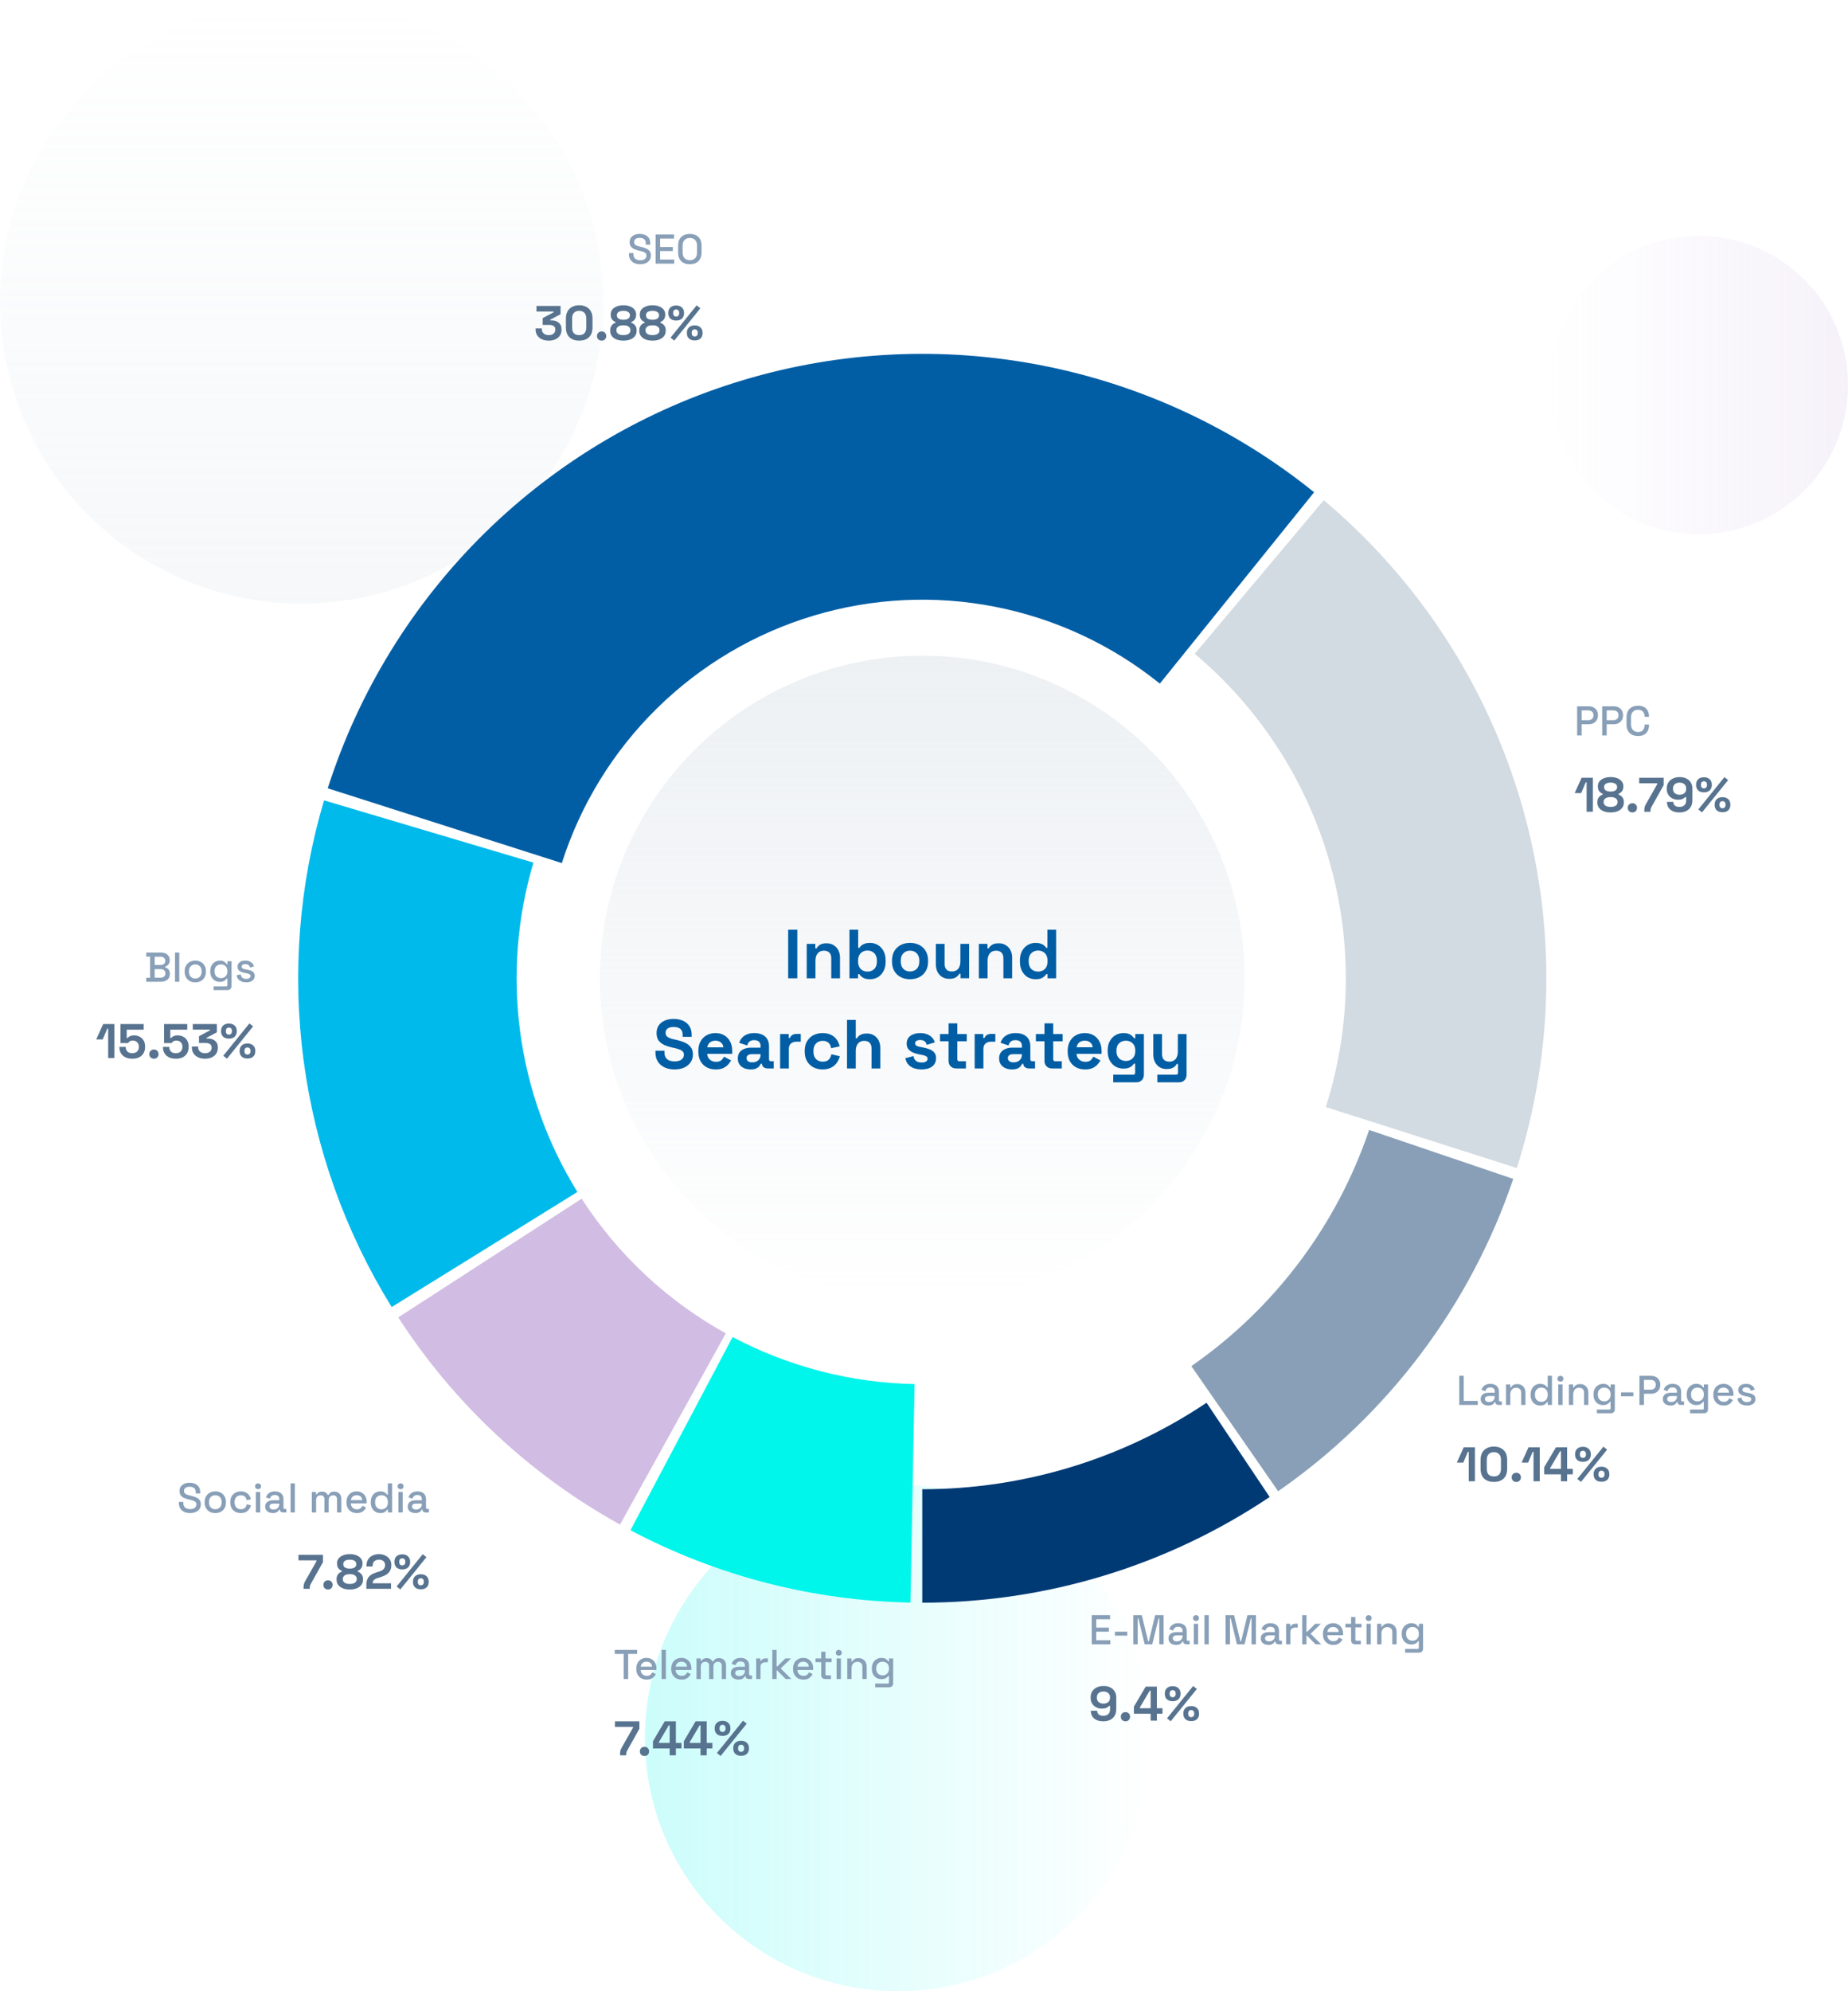<svg fill="none" height="574" viewBox="0 0 533 574" width="533" xmlns="http://www.w3.org/2000/svg" xmlns:xlink="http://www.w3.org/1999/xlink"><linearGradient id="a" gradientUnits="userSpaceOnUse" x1="146" x2="0" y1="73" y2="73"><stop offset="0" stop-color="#00f5eb"/><stop offset="1" stop-color="#00f5eb" stop-opacity="0"/></linearGradient><linearGradient id="b"><stop offset="0" stop-color="#d2dbe2"/><stop offset="1" stop-color="#d2dbe2" stop-opacity="0"/></linearGradient><linearGradient id="c" gradientUnits="userSpaceOnUse" x1="87" x2="87" xlink:href="#b" y1="-0" y2="174"/><linearGradient id="d" gradientUnits="userSpaceOnUse" x1="0" x2="86" y1="43" y2="43"><stop offset="0" stop-color="#d1bce3"/><stop offset="1" stop-color="#d1bce3" stop-opacity="0"/></linearGradient><linearGradient id="e" gradientUnits="userSpaceOnUse" x1="93" x2="93" xlink:href="#b" y1="-0" y2="186"/><circle cx="73" cy="73" fill="url(#a)" opacity=".2" r="73" transform="matrix(-1 0 0 1 332 428)"/><circle cx="87" cy="87" fill="url(#c)" opacity=".2" r="87" transform="matrix(-1 0 0 -1 174 174)"/><circle cx="43" cy="43" fill="url(#d)" opacity=".2" r="43" transform="matrix(-1 0 0 1 533 68)"/><path d="m379.014 141.901c-22.766-18.365-49.665-30.905-78.369-36.535-28.703-5.63-58.347-4.18-86.364 4.224s-53.563 23.51-74.429 44.009c-20.865 20.5-36.421 45.775-45.32 73.639l67.512 21.561c5.395-16.893 14.826-32.217 27.476-44.645s28.138-21.586 45.124-26.681c16.986-5.096 34.958-5.975 52.36-2.562 17.403 3.414 33.711 11.016 47.513 22.151z" fill="#015ea5"/><path d="m266 462c35.681 0 70.557-10.605 100.199-30.467l-18.208-27.173c-24.255 16.253-52.794 24.931-81.991 24.931z" fill="#003a75"/><path d="m368.642 429.867c31.661-21.977 55.431-53.536 67.814-90.033l-41.573-14.105c-9.363 27.595-27.336 51.457-51.275 68.074z" fill="#889fb7"/><path d="m437.486 336.703c10.845-33.995 11.34-70.446 1.424-104.723-9.916-34.278-29.796-64.835-57.115-87.79l-37.207 44.281c18.541 15.58 32.033 36.318 38.763 59.581 6.729 23.263 6.393 48.002-.967 71.074z" fill="#d2dbe2"/><path d="m93.46 230.716c-7.236 24.345-9.238 49.944-5.875 75.118 3.363 25.173 12.015 49.35 25.387 70.941l53.559-33.171c-8.691-14.035-14.315-29.75-16.501-46.112-2.186-16.363-.884-33.003 3.819-48.826z" fill="#00baeb"/><path d="m114.861 379.76c16.084 24.866 38.054 45.379 63.963 59.721l30.511-55.118c-16.84-9.323-31.121-22.656-41.575-38.819z" fill="#d1bce3"/><path d="m181.839 441.113c24.914 13.178 52.573 20.321 80.752 20.855l1.193-62.989c-18.316-.347-36.295-4.99-52.489-13.556z" fill="#00f5eb"/><path d="m54.83 436.168c-.632 0-1.192-.112-1.68-.336s-.872-.552-1.152-.984c-.272-.44-.408-.972-.408-1.596v-.3h1.284v.3c0 .592.176 1.036.528 1.332.36.296.836.444 1.428.444.6 0 1.052-.124 1.356-.372.304-.256.456-.584.456-.984 0-.264-.072-.48-.216-.648s-.348-.3-.612-.396c-.264-.104-.58-.2-.948-.288l-.444-.108c-.536-.128-1.004-.284-1.404-.468-.392-.192-.696-.444-.912-.756s-.324-.712-.324-1.2c0-.496.12-.92.36-1.272.248-.352.588-.624 1.02-.816s.94-.288 1.524-.288 1.104.1 1.56.3c.464.2.828.496 1.092.888s.396.884.396 1.476v.432h-1.284v-.432c0-.36-.076-.652-.228-.876-.144-.224-.348-.388-.612-.492s-.572-.156-.924-.156c-.512 0-.912.108-1.2.324-.28.208-.42.5-.42.876 0 .256.06.468.18.636.128.16.312.292.552.396s.54.196.9.276l.444.108c.544.12 1.024.276 1.44.468.416.184.744.436.984.756s.36.732.36 1.236-.128.944-.384 1.32c-.248.376-.604.672-1.068.888-.464.208-1.012.312-1.644.312zm7.264 0c-.592 0-1.12-.12-1.584-.36-.456-.248-.816-.6-1.08-1.056s-.396-.996-.396-1.62v-.18c0-.624.132-1.16.396-1.608.264-.456.624-.808 1.08-1.056.464-.248.992-.372 1.584-.372s1.12.124 1.584.372.828.6 1.092 1.056c.264.448.396.984.396 1.608v.18c0 .624-.132 1.164-.396 1.62s-.628.808-1.092 1.056c-.464.24-.992.36-1.584.36zm0-1.104c.544 0 .984-.172 1.32-.516.344-.352.516-.836.516-1.452v-.108c0-.616-.168-1.096-.504-1.44-.336-.352-.78-.528-1.332-.528-.536 0-.976.176-1.32.528-.336.344-.504.824-.504 1.44v.108c0 .616.168 1.1.504 1.452.344.344.784.516 1.32.516zm7.359 1.104c-.568 0-1.084-.12-1.548-.36-.456-.24-.82-.588-1.092-1.044-.264-.456-.396-1.004-.396-1.644v-.156c0-.64.132-1.184.396-1.632.272-.456.636-.804 1.092-1.044.464-.248.98-.372 1.548-.372s1.052.104 1.452.312.72.484.96.828c.248.344.408.724.48 1.14l-1.2.252c-.04-.264-.124-.504-.252-.72s-.308-.388-.54-.516-.524-.192-.876-.192c-.344 0-.656.08-.936.24-.272.152-.488.376-.648.672-.16.288-.24.64-.24 1.056v.108c0 .416.08.772.24 1.068s.376.52.648.672c.28.152.592.228.936.228.52 0 .916-.132 1.188-.396.272-.272.444-.616.516-1.032l1.2.276c-.096.408-.268.784-.516 1.128-.24.344-.56.62-.96.828-.4.2-.884.3-1.452.3zm4.354-.168v-5.916h1.236v5.916zm.624-6.72c-.24 0-.444-.076-.612-.228-.16-.16-.24-.364-.24-.612s.08-.448.24-.6c.168-.16.372-.24.612-.24.248 0 .452.08.612.24.16.152.24.352.24.6s-.08.452-.24.612c-.16.152-.364.228-.612.228zm4.282 6.888c-.424 0-.804-.072-1.14-.216-.328-.144-.592-.356-.792-.636-.192-.28-.288-.62-.288-1.02 0-.408.096-.744.288-1.008.2-.272.468-.476.804-.612.344-.136.732-.204 1.164-.204h1.8v-.384c0-.344-.104-.62-.312-.828s-.528-.312-.96-.312c-.424 0-.748.1-.972.3s-.372.46-.444.78l-1.152-.372c.096-.32.248-.608.456-.864.216-.264.5-.476.852-.636s.776-.24 1.272-.24c.768 0 1.372.196 1.812.588s.66.948.66 1.668v2.436c0 .24.112.36.336.36h.504v1.032h-.924c-.28 0-.508-.072-.684-.216s-.264-.34-.264-.588v-.036h-.18c-.064.12-.16.26-.288.42s-.316.3-.564.42c-.248.112-.576.168-.984.168zm.18-1.02c.496 0 .896-.14 1.2-.42.304-.288.456-.68.456-1.176v-.12h-1.728c-.328 0-.592.072-.792.216-.2.136-.3.34-.3.612s.104.488.312.648.492.24.852.24zm4.91.852v-8.4h1.236v8.4zm6.129 0v-5.916h1.212v.696h.192c.112-.208.292-.392.54-.552s.584-.24 1.008-.24c.44 0 .792.092 1.056.276.272.176.476.404.612.684h.192c.136-.272.332-.5.588-.684.264-.184.636-.276 1.116-.276.384 0 .724.08 1.02.24.296.152.532.384.708.696.176.304.264.684.264 1.14v3.936h-1.236v-3.84c0-.36-.1-.636-.3-.828-.192-.2-.468-.3-.828-.3-.384 0-.692.124-.924.372s-.348.604-.348 1.068v3.528h-1.236v-3.84c0-.36-.1-.636-.3-.828-.192-.2-.468-.3-.828-.3-.384 0-.692.124-.924.372s-.348.604-.348 1.068v3.528zm13.002.168c-.6 0-1.124-.124-1.572-.372-.448-.256-.8-.612-1.056-1.068-.248-.464-.372-1-.372-1.608v-.144c0-.616.124-1.152.372-1.608.248-.464.592-.82 1.032-1.068.448-.256.964-.384 1.548-.384.568 0 1.064.128 1.488.384.432.248.768.596 1.008 1.044s.36.972.36 1.572v.468h-4.548c.016.52.188.936.516 1.248.336.304.752.456 1.248.456.464 0 .812-.104 1.044-.312.24-.208.424-.448.552-.72l1.02.528c-.112.224-.276.46-.492.708-.208.248-.484.456-.828.624s-.784.252-1.32.252zm-1.728-3.732h3.276c-.032-.448-.192-.796-.48-1.044-.288-.256-.664-.384-1.128-.384s-.844.128-1.14.384c-.288.248-.464.596-.528 1.044zm8.471 3.732c-.488 0-.94-.12-1.356-.36s-.752-.584-1.008-1.032c-.248-.456-.372-1.004-.372-1.644v-.18c0-.632.124-1.176.372-1.632s.58-.804.996-1.044.872-.36 1.368-.36c.384 0 .704.048.96.144.264.096.48.22.648.372.168.144.296.296.384.456h.192v-3.288h1.236v8.4h-1.212v-.84h-.192c-.152.256-.384.488-.696.696-.304.208-.744.312-1.32.312zm.348-1.08c.536 0 .976-.172 1.32-.516.352-.344.528-.836.528-1.476v-.108c0-.632-.172-1.12-.516-1.464s-.788-.516-1.332-.516c-.528 0-.968.172-1.32.516-.344.344-.516.832-.516 1.464v.108c0 .64.172 1.132.516 1.476.352.344.792.516 1.32.516zm4.892.912v-5.916h1.236v5.916zm.624-6.72c-.24 0-.444-.076-.612-.228-.16-.16-.24-.364-.24-.612s.08-.448.24-.6c.168-.16.372-.24.612-.24.248 0 .452.08.612.24.16.152.24.352.24.6s-.08.452-.24.612c-.16.152-.364.228-.612.228zm4.282 6.888c-.424 0-.804-.072-1.14-.216-.328-.144-.592-.356-.792-.636-.192-.28-.288-.62-.288-1.02 0-.408.096-.744.288-1.008.2-.272.468-.476.804-.612.344-.136.732-.204 1.164-.204h1.8v-.384c0-.344-.104-.62-.312-.828s-.528-.312-.96-.312c-.424 0-.748.1-.972.3s-.372.46-.444.78l-1.152-.372c.096-.32.248-.608.456-.864.216-.264.5-.476.852-.636s.776-.24 1.272-.24c.768 0 1.372.196 1.812.588s.66.948.66 1.668v2.436c0 .24.112.36.336.36h.504v1.032h-.924c-.28 0-.508-.072-.684-.216s-.264-.34-.264-.588v-.036h-.18c-.064.12-.16.26-.288.42s-.316.3-.564.42c-.248.112-.576.168-.984.168zm.18-1.02c.496 0 .896-.14 1.2-.42.304-.288.456-.68.456-1.176v-.12h-1.728c-.328 0-.592.072-.792.216-.2.136-.3.34-.3.612s.104.488.312.648.492.24.852.24z" fill="#889fb7"/><path d="m87.553 458v-.364c0-.364.028-.672.084-.924.056-.261.177-.555.364-.882l3.29-5.81v-.224h-5.208v-1.596h7.056v2.128l-3.472 6.202c-.121.215-.205.406-.252.574-.047.168-.07.373-.07.616v.28zm7.061.196c-.383 0-.705-.121-.966-.364-.252-.252-.378-.574-.378-.966s.126-.709.378-.952c.261-.252.583-.378.966-.378.373 0 .686.126.938.378.252.243.378.56.378.952s-.126.714-.378.966c-.252.243-.565.364-.938.364zm6.27 0c-.747 0-1.41-.112-1.988-.336-.569-.224-1.017-.546-1.344-.966-.317-.429-.476-.933-.476-1.512v-.168c0-.448.079-.817.238-1.106.159-.299.355-.532.588-.7.243-.168.471-.285.686-.35v-.252c-.215-.075-.429-.196-.644-.364s-.392-.392-.532-.672c-.131-.28-.196-.616-.196-1.008v-.168c0-.513.149-.961.448-1.344.308-.392.737-.695 1.288-.91.551-.224 1.194-.336 1.932-.336.737 0 1.381.112 1.932.336.55.215.975.518 1.274.91.308.383.462.831.462 1.344v.168c0 .392-.07.728-.21 1.008-.131.28-.304.504-.518.672-.206.168-.42.289-.644.364v.252c.224.065.452.182.686.35.233.168.429.401.588.7.158.289.238.658.238 1.106v.168c0 .579-.164 1.083-.49 1.512-.318.42-.766.742-1.344.966-.57.224-1.228.336-1.974.336zm0-1.596c.644 0 1.138-.121 1.484-.364.354-.252.532-.583.532-.994v-.112c0-.411-.173-.737-.518-.98-.336-.252-.836-.378-1.498-.378-.654 0-1.153.126-1.498.378-.345.243-.518.569-.518.98v.112c0 .411.173.742.518.994.355.243.854.364 1.498.364zm0-4.424c.597 0 1.059-.107 1.386-.322.326-.215.49-.518.49-.91v-.112c0-.392-.168-.695-.504-.91s-.794-.322-1.372-.322c-.579 0-1.036.107-1.372.322s-.504.518-.504.91v.112c0 .392.163.695.49.91s.788.322 1.386.322zm4.782 5.824v-1.176c0-.681.112-1.246.336-1.694.224-.457.546-.831.966-1.12.429-.299.952-.541 1.568-.728l.938-.294c.345-.112.635-.247.868-.406.233-.168.411-.369.532-.602.131-.233.196-.499.196-.798v-.056c0-.467-.159-.835-.476-1.106-.317-.28-.751-.42-1.302-.42-.541 0-.98.149-1.316.448-.327.289-.49.709-.49 1.26v.252h-1.792v-.224c0-.709.159-1.311.476-1.806s.747-.873 1.288-1.134c.551-.261 1.162-.392 1.834-.392s1.279.131 1.82.392c.541.252.966.611 1.274 1.078.317.457.476.999.476 1.624v.14c0 .625-.131 1.157-.392 1.596-.252.429-.597.784-1.036 1.064-.439.271-.938.495-1.498.672l-.896.28c-.401.121-.714.257-.938.406-.224.14-.383.299-.476.476-.084.168-.126.373-.126.616v.056h5.278v1.596zm9.797.182-1.064-.854 7.532-9.31 1.064.854zm5.908-.042c-.71 0-1.265-.187-1.666-.56-.402-.383-.602-.901-.602-1.554v-.098c0-.663.2-1.181.602-1.554.401-.383.956-.574 1.666-.574.69 0 1.241.191 1.652.574.41.373.616.891.616 1.554v.098c0 .653-.201 1.171-.602 1.554-.402.373-.957.56-1.666.56zm0-1.148c.27 0 .48-.084.63-.252.158-.168.238-.387.238-.658v-.224c0-.271-.08-.49-.238-.658-.15-.168-.36-.252-.63-.252-.271 0-.486.084-.644.252-.15.168-.224.387-.224.658v.224c0 .271.074.49.224.658.158.168.373.252.644.252zm-5.348-4.592c-.71 0-1.265-.187-1.666-.56-.402-.383-.602-.901-.602-1.554v-.098c0-.663.2-1.181.602-1.554.401-.383.956-.574 1.666-.574.69 0 1.241.191 1.652.574.41.373.616.891.616 1.554v.098c0 .653-.201 1.171-.602 1.554-.402.373-.957.56-1.666.56zm0-1.148c.27 0 .48-.084.63-.252.158-.168.238-.387.238-.658v-.224c0-.271-.08-.49-.238-.658-.15-.168-.36-.252-.63-.252-.271 0-.486.084-.644.252-.15.168-.224.387-.224.658v.224c0 .271.074.49.224.658.158.168.373.252.644.252z" fill="#57738f"/><path d="m184.642 76.168c-.632 0-1.192-.112-1.68-.336s-.872-.552-1.152-.984c-.272-.44-.408-.972-.408-1.596v-.3h1.284v.3c0 .592.176 1.036.528 1.332.36.296.836.444 1.428.444.6 0 1.052-.124 1.356-.372.304-.256.456-.584.456-.984 0-.264-.072-.48-.216-.648s-.348-.3-.612-.396c-.264-.104-.58-.2-.948-.288l-.444-.108c-.536-.128-1.004-.284-1.404-.468-.392-.192-.696-.444-.912-.756s-.324-.712-.324-1.2c0-.496.12-.92.36-1.272.248-.352.588-.624 1.02-.816s.94-.288 1.524-.288 1.104.1 1.56.3c.464.2.828.496 1.092.888s.396.884.396 1.476v.432h-1.284v-.432c0-.36-.076-.652-.228-.876-.144-.224-.348-.388-.612-.492s-.572-.156-.924-.156c-.512 0-.912.108-1.2.324-.28.208-.42.5-.42.876 0 .256.06.468.18.636.128.16.312.292.552.396s.54.196.9.276l.444.108c.544.12 1.024.276 1.44.468.416.184.744.436.984.756s.36.732.36 1.236-.128.944-.384 1.32c-.248.376-.604.672-1.068.888-.464.208-1.012.312-1.644.312zm4.457-.168v-8.4h5.292v1.176h-3.996v2.412h3.66v1.176h-3.66v2.46h4.056v1.176zm9.859.168c-1.032 0-1.852-.288-2.46-.864-.608-.584-.912-1.424-.912-2.52v-1.968c0-1.096.304-1.932.912-2.508.608-.584 1.428-.876 2.46-.876s1.852.292 2.46.876c.616.576.924 1.412.924 2.508v1.968c0 1.096-.308 1.936-.924 2.52-.608.576-1.428.864-2.46.864zm0-1.164c.664 0 1.176-.192 1.536-.576.36-.392.54-.924.54-1.596v-2.064c0-.672-.18-1.2-.54-1.584-.36-.392-.872-.588-1.536-.588-.648 0-1.156.196-1.524.588-.368.384-.552.912-.552 1.584v2.064c0 .672.184 1.204.552 1.596.368.384.876.576 1.524.576z" fill="#889fb7"/><path d="m158.256 98.196c-.737 0-1.391-.131-1.96-.392s-1.017-.635-1.344-1.12c-.317-.495-.476-1.078-.476-1.75v-.252h1.792v.196c0 .523.182.943.546 1.26.364.308.845.462 1.442.462.607 0 1.073-.145 1.4-.434.336-.289.504-.653.504-1.092v-.14c0-.299-.075-.541-.224-.728s-.35-.322-.602-.406c-.252-.093-.537-.14-.854-.14h-1.96v-1.96l3.164-1.68v-.224h-4.956v-1.596h6.944v2.38l-2.954 1.568v.224h.518c.439 0 .863.089 1.274.266.42.177.765.453 1.036.826.271.364.406.84.406 1.428v.168c0 .635-.154 1.19-.462 1.666-.308.467-.742.831-1.302 1.092-.551.252-1.195.378-1.932.378zm8.798 0c-1.158 0-2.086-.317-2.786-.952-.7-.644-1.05-1.615-1.05-2.912v-2.464c0-1.26.35-2.217 1.05-2.87.7-.663 1.628-.994 2.786-.994 1.166 0 2.095.331 2.786.994.7.653 1.05 1.61 1.05 2.87v2.464c0 1.297-.35 2.268-1.05 2.912-.691.635-1.62.952-2.786.952zm0-1.596c.7 0 1.213-.191 1.54-.574.336-.383.504-.929.504-1.638v-2.604c0-.719-.187-1.26-.56-1.624-.364-.373-.859-.56-1.484-.56-.644 0-1.148.191-1.512.574-.355.383-.532.919-.532 1.61v2.604c0 .737.168 1.293.504 1.666.345.364.858.546 1.54.546zm6.478 1.596c-.383 0-.705-.121-.966-.364-.252-.252-.378-.574-.378-.966s.126-.709.378-.952c.261-.252.583-.378.966-.378.373 0 .686.126.938.378.252.243.378.56.378.952s-.126.714-.378.966c-.252.243-.565.364-.938.364zm6.27 0c-.747 0-1.41-.112-1.988-.336-.57-.224-1.018-.546-1.344-.966-.318-.429-.476-.933-.476-1.512v-.168c0-.448.079-.817.238-1.106.158-.299.354-.532.588-.7.242-.168.471-.285.686-.35v-.252c-.215-.075-.43-.196-.644-.364-.215-.168-.392-.392-.532-.672-.131-.28-.196-.616-.196-1.008v-.168c0-.513.149-.961.448-1.344.308-.392.737-.695 1.288-.91.55-.224 1.194-.336 1.932-.336.737 0 1.381.112 1.932.336.55.215.975.518 1.274.91.308.383.462.831.462 1.344v.168c0 .392-.07.728-.21 1.008-.131.28-.304.504-.518.672-.206.168-.42.289-.644.364v.252c.224.065.452.182.686.35.233.168.429.401.588.7.158.289.238.658.238 1.106v.168c0 .579-.164 1.083-.49 1.512-.318.42-.766.742-1.344.966-.57.224-1.228.336-1.974.336zm0-1.596c.644 0 1.138-.121 1.484-.364.354-.252.532-.583.532-.994v-.112c0-.411-.173-.737-.518-.98-.336-.252-.836-.378-1.498-.378-.654 0-1.153.126-1.498.378-.346.243-.518.569-.518.98v.112c0 .411.172.742.518.994.354.243.854.364 1.498.364zm0-4.424c.597 0 1.059-.107 1.386-.322.326-.215.49-.518.49-.91v-.112c0-.392-.168-.695-.504-.91s-.794-.322-1.372-.322c-.579 0-1.036.107-1.372.322s-.504.518-.504.91v.112c0 .392.163.695.49.91.326.215.788.322 1.386.322zm8.394 6.02c-.747 0-1.409-.112-1.988-.336-.569-.224-1.017-.546-1.344-.966-.317-.429-.476-.933-.476-1.512v-.168c0-.448.079-.817.238-1.106.159-.299.355-.532.588-.7.243-.168.471-.285.686-.35v-.252c-.215-.075-.429-.196-.644-.364s-.392-.392-.532-.672c-.131-.28-.196-.616-.196-1.008v-.168c0-.513.149-.961.448-1.344.308-.392.737-.695 1.288-.91.551-.224 1.195-.336 1.932-.336s1.381.112 1.932.336c.551.215.975.518 1.274.91.308.383.462.831.462 1.344v.168c0 .392-.07.728-.21 1.008-.131.28-.303.504-.518.672-.205.168-.42.289-.644.364v.252c.224.065.453.182.686.35s.429.401.588.7c.159.289.238.658.238 1.106v.168c0 .579-.163 1.083-.49 1.512-.317.42-.765.742-1.344.966-.569.224-1.227.336-1.974.336zm0-1.596c.644 0 1.139-.121 1.484-.364.355-.252.532-.583.532-.994v-.112c0-.411-.173-.737-.518-.98-.336-.252-.835-.378-1.498-.378-.653 0-1.153.126-1.498.378-.345.243-.518.569-.518.98v.112c0 .411.173.742.518.994.355.243.854.364 1.498.364zm0-4.424c.597 0 1.059-.107 1.386-.322s.49-.518.49-.91v-.112c0-.392-.168-.695-.504-.91s-.793-.322-1.372-.322-1.036.107-1.372.322-.504.518-.504.91v.112c0 .392.163.695.49.91s.789.322 1.386.322zm6.267 6.006-1.064-.854 7.532-9.31 1.064.854zm5.908-.042c-.71 0-1.265-.187-1.666-.56-.402-.383-.602-.901-.602-1.554v-.098c0-.663.2-1.181.602-1.554.401-.383.956-.574 1.666-.574.69 0 1.241.191 1.652.574.41.373.616.891.616 1.554v.098c0 .653-.201 1.171-.602 1.554-.402.373-.957.56-1.666.56zm0-1.148c.27 0 .48-.084.63-.252.158-.168.238-.387.238-.658v-.224c0-.271-.08-.49-.238-.658-.15-.168-.36-.252-.63-.252-.271 0-.486.084-.644.252-.15.168-.224.387-.224.658v.224c0 .271.074.49.224.658.158.168.373.252.644.252zm-5.348-4.592c-.71 0-1.265-.187-1.666-.56-.402-.383-.602-.901-.602-1.554v-.098c0-.663.2-1.181.602-1.554.401-.383.956-.574 1.666-.574.69 0 1.241.191 1.652.574.41.373.616.891.616 1.554v.098c0 .653-.201 1.171-.602 1.554-.402.373-.957.56-1.666.56zm0-1.148c.27 0 .48-.084.63-.252.158-.168.238-.387.238-.658v-.224c0-.271-.08-.49-.238-.658-.15-.168-.36-.252-.63-.252-.271 0-.486.084-.644.252-.15.168-.224.387-.224.658v.224c0 .271.074.49.224.658.158.168.373.252.644.252z" fill="#57738f"/><path d="m42.173 283v-1.152h1.128v-6.096h-1.128v-1.152h4.26c.504 0 .944.088 1.32.264.376.168.668.412.876.732.216.312.324.684.324 1.116v.12c0 .384-.072.7-.216.948s-.32.44-.528.576c-.2.136-.392.232-.576.288v.192c.184.048.38.144.588.288.216.136.396.328.54.576.152.248.228.572.228.972v.12c0 .464-.108.86-.324 1.188s-.516.58-.9.756c-.376.176-.812.264-1.308.264zm2.436-1.176h1.692c.432 0 .772-.104 1.02-.312s.372-.496.372-.864v-.108c0-.368-.124-.656-.372-.864-.24-.208-.58-.312-1.02-.312h-1.692zm0-3.648h1.692c.408 0 .736-.1.984-.3.248-.208.372-.488.372-.84v-.12c0-.352-.124-.628-.372-.828-.24-.208-.568-.312-.984-.312h-1.692zm5.869 4.824v-8.4h1.236v8.4zm5.842.168c-.592 0-1.12-.12-1.584-.36-.456-.248-.816-.6-1.08-1.056s-.396-.996-.396-1.62v-.18c0-.624.132-1.16.396-1.608.264-.456.624-.808 1.08-1.056.464-.248.992-.372 1.584-.372s1.12.124 1.584.372.828.6 1.092 1.056c.264.448.396.984.396 1.608v.18c0 .624-.132 1.164-.396 1.62s-.628.808-1.092 1.056c-.464.24-.992.36-1.584.36zm0-1.104c.544 0 .984-.172 1.32-.516.344-.352.516-.836.516-1.452v-.108c0-.616-.168-1.096-.504-1.44-.336-.352-.78-.528-1.332-.528-.536 0-.976.176-1.32.528-.336.344-.504.824-.504 1.44v.108c0 .616.168 1.1.504 1.452.344.344.784.516 1.32.516zm4.323-1.992v-.18c0-.624.124-1.156.372-1.596.256-.44.592-.78 1.008-1.02s.872-.36 1.368-.36c.576 0 1.016.108 1.32.324.312.216.54.448.684.696h.192v-.852h1.2v7.128c0 .36-.108.648-.324.864-.208.216-.496.324-.864.324h-3.984v-1.08h3.6c.232 0 .348-.12.348-.36v-1.884h-.192c-.088.144-.212.292-.372.444s-.372.276-.636.372c-.256.096-.58.144-.972.144-.496 0-.956-.116-1.38-.348-.416-.24-.748-.58-.996-1.02-.248-.448-.372-.98-.372-1.596zm3.084 1.884c.536 0 .976-.168 1.32-.504.352-.344.528-.816.528-1.416v-.108c0-.616-.172-1.088-.516-1.416-.344-.336-.788-.504-1.332-.504-.528 0-.968.168-1.32.504-.344.328-.516.8-.516 1.416v.108c0 .6.172 1.072.516 1.416.352.336.792.504 1.32.504zm7.304 1.212c-.752 0-1.376-.168-1.872-.504s-.8-.844-.912-1.524l1.152-.276c.064.328.172.588.324.78s.34.328.564.408c.232.08.48.12.744.12.392 0 .692-.076.9-.228.216-.152.324-.348.324-.588s-.1-.416-.3-.528-.496-.204-.888-.276l-.408-.072c-.4-.072-.764-.176-1.092-.312s-.588-.324-.78-.564-.288-.548-.288-.924c0-.56.208-.992.624-1.296.416-.312.968-.468 1.656-.468.664 0 1.208.152 1.632.456.432.296.712.7.84 1.212l-1.152.324c-.072-.36-.224-.612-.456-.756-.232-.152-.52-.228-.864-.228-.336 0-.6.064-.792.192-.192.12-.288.292-.288.516 0 .24.092.416.276.528.192.112.448.196.768.252l.42.072c.424.072.812.172 1.164.3s.628.312.828.552c.208.24.312.56.312.96 0 .592-.22 1.052-.66 1.38s-1.032.492-1.776.492z" fill="#889fb7"/><path d="m31.196 305v-8.484h-.252l-1.316 3.108h-1.876l2.002-4.424h3.234v9.8zm6.96.196c-.765 0-1.428-.135-1.988-.406-.551-.271-.975-.653-1.274-1.148-.299-.495-.448-1.069-.448-1.722v-.14h1.82v.126c0 .467.154.868.462 1.204.317.327.784.49 1.4.49s1.087-.163 1.414-.49c.336-.336.504-.77.504-1.302v-.14c0-.523-.168-.938-.504-1.246-.327-.308-.737-.462-1.232-.462-.271 0-.495.037-.672.112-.177.075-.322.168-.434.28s-.205.224-.28.336h-2.17v-5.488h6.692v1.624h-4.9v2.394h.252c.093-.121.219-.238.378-.35.159-.112.364-.205.616-.28s.551-.112.896-.112c.579 0 1.106.121 1.582.364s.854.602 1.134 1.078c.289.467.434 1.045.434 1.736v.168c0 .691-.149 1.288-.448 1.792-.289.504-.709.896-1.26 1.176-.551.271-1.209.406-1.974.406zm6.253 0c-.383 0-.705-.121-.966-.364-.252-.252-.378-.574-.378-.966s.126-.709.378-.952c.261-.252.583-.378.966-.378.373 0 .686.126.938.378.252.243.378.56.378.952s-.126.714-.378.966c-.252.243-.565.364-.938.364zm6.312 0c-.765 0-1.428-.135-1.988-.406-.551-.271-.975-.653-1.274-1.148s-.448-1.069-.448-1.722v-.14h1.82v.126c0 .467.154.868.462 1.204.317.327.784.49 1.4.49s1.087-.163 1.414-.49c.336-.336.504-.77.504-1.302v-.14c0-.523-.168-.938-.504-1.246-.327-.308-.737-.462-1.232-.462-.271 0-.495.037-.672.112s-.322.168-.434.28-.205.224-.28.336h-2.17v-5.488h6.692v1.624h-4.9v2.394h.252c.093-.121.219-.238.378-.35s.364-.205.616-.28.551-.112.896-.112c.579 0 1.106.121 1.582.364s.854.602 1.134 1.078c.289.467.434 1.045.434 1.736v.168c0 .691-.149 1.288-.448 1.792-.289.504-.709.896-1.26 1.176-.551.271-1.209.406-1.974.406zm8.409 0c-.737 0-1.391-.131-1.96-.392-.569-.261-1.017-.635-1.344-1.12-.317-.495-.476-1.078-.476-1.75v-.252h1.792v.196c0 .523.182.943.546 1.26.364.308.845.462 1.442.462.607 0 1.073-.145 1.4-.434.336-.289.504-.653.504-1.092v-.14c0-.299-.075-.541-.224-.728-.149-.187-.35-.322-.602-.406-.252-.093-.537-.14-.854-.14h-1.96v-1.96l3.164-1.68v-.224h-4.956v-1.596h6.944v2.38l-2.954 1.568v.224h.518c.439 0 .863.089 1.274.266.42.177.765.453 1.036.826.271.364.406.84.406 1.428v.168c0 .635-.154 1.19-.462 1.666-.308.467-.742.831-1.302 1.092-.551.252-1.195.378-1.932.378zm6.334-.014-1.064-.854 7.532-9.31 1.064.854zm5.908-.042c-.709 0-1.265-.187-1.666-.56-.401-.383-.602-.901-.602-1.554v-.098c0-.663.201-1.181.602-1.554.401-.383.957-.574 1.666-.574.691 0 1.241.191 1.652.574.411.373.616.891.616 1.554v.098c0 .653-.201 1.171-.602 1.554-.401.373-.957.56-1.666.56zm0-1.148c.271 0 .481-.084.63-.252.159-.168.238-.387.238-.658v-.224c0-.271-.079-.49-.238-.658-.149-.168-.359-.252-.63-.252-.271 0-.485.084-.644.252-.149.168-.224.387-.224.658v.224c0 .271.075.49.224.658.159.168.373.252.644.252zm-5.348-4.592c-.709 0-1.265-.187-1.666-.56-.401-.383-.602-.901-.602-1.554v-.098c0-.663.201-1.181.602-1.554.401-.383.957-.574 1.666-.574.691 0 1.241.191 1.652.574.411.373.616.891.616 1.554v.098c0 .653-.201 1.171-.602 1.554-.401.373-.957.56-1.666.56zm0-1.148c.271 0 .481-.084.63-.252.159-.168.238-.387.238-.658v-.224c0-.271-.079-.49-.238-.658-.149-.168-.359-.252-.63-.252-.271 0-.485.084-.644.252-.149.168-.224.387-.224.658v.224c0 .271.075.49.224.658.159.168.373.252.644.252z" fill="#57738f"/><path d="m454.876 212v-8.4h3.336c.512 0 .968.104 1.368.312.408.2.724.488.948.864.232.368.348.812.348 1.332v.156c0 .52-.12.968-.36 1.344-.232.376-.548.664-.948.864s-.852.3-1.356.3h-2.04v3.228zm1.296-4.404h1.908c.456 0 .82-.12 1.092-.36s.408-.568.408-.984v-.12c0-.424-.136-.756-.408-.996s-.636-.36-1.092-.36h-1.908zm5.934 4.404v-8.4h3.336c.512 0 .968.104 1.368.312.408.2.724.488.948.864.232.368.348.812.348 1.332v.156c0 .52-.12.968-.36 1.344-.232.376-.548.664-.948.864s-.852.3-1.356.3h-2.04v3.228zm1.296-4.404h1.908c.456 0 .82-.12 1.092-.36s.408-.568.408-.984v-.12c0-.424-.136-.756-.408-.996s-.636-.36-1.092-.36h-1.908zm9.055 4.572c-1.024 0-1.836-.288-2.436-.864-.6-.584-.9-1.424-.9-2.52v-1.968c0-1.096.3-1.932.9-2.508.6-.584 1.412-.876 2.436-.876 1.008 0 1.784.28 2.328.84.552.56.828 1.324.828 2.292v.072h-1.284v-.108c0-.568-.156-1.032-.468-1.392-.304-.36-.772-.54-1.404-.54-.64 0-1.14.196-1.5.588-.36.384-.54.92-.54 1.608v2.016c0 .68.18 1.216.54 1.608s.86.588 1.5.588c.632 0 1.1-.18 1.404-.54.312-.368.468-.832.468-1.392v-.204h1.284v.168c0 .968-.276 1.732-.828 2.292-.544.56-1.32.84-2.328.84z" fill="#889fb7"/><path d="m457.612 234v-8.484h-.252l-1.316 3.108h-1.876l2.002-4.424h3.234v9.8zm6.918.196c-.747 0-1.409-.112-1.988-.336-.569-.224-1.017-.546-1.344-.966-.317-.429-.476-.933-.476-1.512v-.168c0-.448.079-.817.238-1.106.159-.299.355-.532.588-.7.243-.168.471-.285.686-.35v-.252c-.215-.075-.429-.196-.644-.364s-.392-.392-.532-.672c-.131-.28-.196-.616-.196-1.008v-.168c0-.513.149-.961.448-1.344.308-.392.737-.695 1.288-.91.551-.224 1.195-.336 1.932-.336s1.381.112 1.932.336c.551.215.975.518 1.274.91.308.383.462.831.462 1.344v.168c0 .392-.07.728-.21 1.008-.131.28-.303.504-.518.672-.205.168-.42.289-.644.364v.252c.224.065.453.182.686.35s.429.401.588.7c.159.289.238.658.238 1.106v.168c0 .579-.163 1.083-.49 1.512-.317.42-.765.742-1.344.966-.569.224-1.227.336-1.974.336zm0-1.596c.644 0 1.139-.121 1.484-.364.355-.252.532-.583.532-.994v-.112c0-.411-.173-.737-.518-.98-.336-.252-.835-.378-1.498-.378-.653 0-1.153.126-1.498.378-.345.243-.518.569-.518.98v.112c0 .411.173.742.518.994.355.243.854.364 1.498.364zm0-4.424c.597 0 1.059-.107 1.386-.322s.49-.518.49-.91v-.112c0-.392-.168-.695-.504-.91s-.793-.322-1.372-.322-1.036.107-1.372.322-.504.518-.504.91v.112c0 .392.163.695.49.91s.789.322 1.386.322zm6.295 6.02c-.383 0-.705-.121-.966-.364-.252-.252-.378-.574-.378-.966s.126-.709.378-.952c.261-.252.583-.378.966-.378.373 0 .686.126.938.378.252.243.378.56.378.952s-.126.714-.378.966c-.252.243-.565.364-.938.364zm3.425-.196v-.364c0-.364.028-.672.084-.924.056-.261.177-.555.364-.882l3.29-5.81v-.224h-5.208v-1.596h7.056v2.128l-3.472 6.202c-.121.215-.205.406-.252.574s-.07.373-.07.616v.28zm10.118.196c-.728 0-1.363-.121-1.904-.364-.532-.243-.947-.593-1.246-1.05-.289-.457-.434-1.003-.434-1.638h1.82c0 .392.135.733.406 1.022.28.289.733.434 1.358.434.635 0 1.12-.163 1.456-.49.336-.336.504-.789.504-1.358v-1.008h-.252c-.159.187-.401.364-.728.532-.317.168-.793.252-1.428.252-.56 0-1.083-.121-1.568-.364s-.877-.593-1.176-1.05c-.299-.467-.448-1.027-.448-1.68v-.168c0-.653.154-1.223.462-1.708s.742-.863 1.302-1.134c.56-.28 1.213-.42 1.96-.42s1.395.14 1.946.42.975.667 1.274 1.162.448 1.064.448 1.708v3.346c0 .793-.163 1.456-.49 1.988-.317.523-.761.915-1.33 1.176-.56.261-1.204.392-1.932.392zm.056-5.096c.392 0 .728-.07 1.008-.21.289-.14.509-.336.658-.588.159-.252.238-.551.238-.896v-.112c0-.523-.173-.933-.518-1.232-.336-.308-.798-.462-1.386-.462s-1.055.154-1.4.462c-.336.299-.504.709-.504 1.232v.112c0 .345.075.644.224.896.159.252.383.448.672.588s.625.21 1.008.21zm6.47 5.082-1.064-.854 7.532-9.31 1.064.854zm5.908-.042c-.709 0-1.264-.187-1.666-.56-.401-.383-.602-.901-.602-1.554v-.098c0-.663.201-1.181.602-1.554.402-.383.957-.574 1.666-.574.691 0 1.242.191 1.652.574.411.373.616.891.616 1.554v.098c0 .653-.2 1.171-.602 1.554-.401.373-.956.56-1.666.56zm0-1.148c.271 0 .481-.084.63-.252.159-.168.238-.387.238-.658v-.224c0-.271-.079-.49-.238-.658-.149-.168-.359-.252-.63-.252-.27 0-.485.084-.644.252-.149.168-.224.387-.224.658v.224c0 .271.075.49.224.658.159.168.374.252.644.252zm-5.348-4.592c-.709 0-1.264-.187-1.666-.56-.401-.383-.602-.901-.602-1.554v-.098c0-.663.201-1.181.602-1.554.402-.383.957-.574 1.666-.574.691 0 1.242.191 1.652.574.411.373.616.891.616 1.554v.098c0 .653-.2 1.171-.602 1.554-.401.373-.956.56-1.666.56zm0-1.148c.271 0 .481-.084.63-.252.159-.168.238-.387.238-.658v-.224c0-.271-.079-.49-.238-.658-.149-.168-.359-.252-.63-.252-.27 0-.485.084-.644.252-.149.168-.224.387-.224.658v.224c0 .271.075.49.224.658.159.168.374.252.644.252z" fill="#57738f"/><path d="m420.876 405v-8.4h1.296v7.224h4.044v1.176zm8.399.168c-.424 0-.804-.072-1.14-.216-.328-.144-.592-.356-.792-.636-.192-.28-.288-.62-.288-1.02 0-.408.096-.744.288-1.008.2-.272.468-.476.804-.612.344-.136.732-.204 1.164-.204h1.8v-.384c0-.344-.104-.62-.312-.828s-.528-.312-.96-.312c-.424 0-.748.1-.972.3s-.372.46-.444.78l-1.152-.372c.096-.32.248-.608.456-.864.216-.264.5-.476.852-.636s.776-.24 1.272-.24c.768 0 1.372.196 1.812.588s.66.948.66 1.668v2.436c0 .24.112.36.336.36h.504v1.032h-.924c-.28 0-.508-.072-.684-.216s-.264-.34-.264-.588v-.036h-.18c-.064.12-.16.26-.288.42s-.316.3-.564.42c-.248.112-.576.168-.984.168zm.18-1.02c.496 0 .896-.14 1.2-.42.304-.288.456-.68.456-1.176v-.12h-1.728c-.328 0-.592.072-.792.216-.2.136-.3.34-.3.612s.104.488.312.648.492.24.852.24zm4.91.852v-5.916h1.212v.888h.192c.112-.24.312-.464.6-.672s.716-.312 1.284-.312c.448 0 .844.1 1.188.3.352.2.628.484.828.852.2.36.3.796.3 1.308v3.552h-1.236v-3.456c0-.512-.128-.888-.384-1.128-.256-.248-.608-.372-1.056-.372-.512 0-.924.168-1.236.504-.304.336-.456.824-.456 1.464v2.988zm9.831.168c-.488 0-.94-.12-1.356-.36s-.752-.584-1.008-1.032c-.248-.456-.372-1.004-.372-1.644v-.18c0-.632.124-1.176.372-1.632s.58-.804.996-1.044.872-.36 1.368-.36c.384 0 .704.048.96.144.264.096.48.22.648.372.168.144.296.296.384.456h.192v-3.288h1.236v8.4h-1.212v-.84h-.192c-.152.256-.384.488-.696.696-.304.208-.744.312-1.32.312zm.348-1.08c.536 0 .976-.172 1.32-.516.352-.344.528-.836.528-1.476v-.108c0-.632-.172-1.12-.516-1.464s-.788-.516-1.332-.516c-.528 0-.968.172-1.32.516-.344.344-.516.832-.516 1.464v.108c0 .64.172 1.132.516 1.476.352.344.792.516 1.32.516zm4.891.912v-5.916h1.236v5.916zm.624-6.72c-.24 0-.444-.076-.612-.228-.16-.16-.24-.364-.24-.612s.08-.448.24-.6c.168-.16.372-.24.612-.24.248 0 .452.08.612.24.16.152.24.352.24.6s-.08.452-.24.612c-.16.152-.364.228-.612.228zm2.447 6.72v-5.916h1.212v.888h.192c.112-.24.312-.464.6-.672s.716-.312 1.284-.312c.448 0 .844.1 1.188.3.352.2.628.484.828.852.2.36.3.796.3 1.308v3.552h-1.236v-3.456c0-.512-.128-.888-.384-1.128-.256-.248-.608-.372-1.056-.372-.512 0-.924.168-1.236.504-.304.336-.456.824-.456 1.464v2.988zm7.095-2.928v-.18c0-.624.124-1.156.372-1.596.256-.44.592-.78 1.008-1.02s.872-.36 1.368-.36c.576 0 1.016.108 1.32.324.312.216.54.448.684.696h.192v-.852h1.2v7.128c0 .36-.108.648-.324.864-.208.216-.496.324-.864.324h-3.984v-1.08h3.6c.232 0 .348-.12.348-.36v-1.884h-.192c-.088.144-.212.292-.372.444s-.372.276-.636.372c-.256.096-.58.144-.972.144-.496 0-.956-.116-1.38-.348-.416-.24-.748-.58-.996-1.02-.248-.448-.372-.98-.372-1.596zm3.084 1.884c.536 0 .976-.168 1.32-.504.352-.344.528-.816.528-1.416v-.108c0-.616-.172-1.088-.516-1.416-.344-.336-.788-.504-1.332-.504-.528 0-.968.168-1.32.504-.344.328-.516.8-.516 1.416v.108c0 .6.172 1.072.516 1.416.352.336.792.504 1.32.504zm4.855-1.464v-1.128h3.552v1.128zm5.309 2.508v-8.4h3.336c.512 0 .968.104 1.368.312.408.2.724.488.948.864.232.368.348.812.348 1.332v.156c0 .52-.12.968-.36 1.344-.232.376-.548.664-.948.864s-.852.3-1.356.3h-2.04v3.228zm1.296-4.404h1.908c.456 0 .82-.12 1.092-.36s.408-.568.408-.984v-.12c0-.424-.136-.756-.408-.996s-.636-.36-1.092-.36h-1.908zm7.677 4.572c-.424 0-.804-.072-1.14-.216-.328-.144-.592-.356-.792-.636-.192-.28-.288-.62-.288-1.02 0-.408.096-.744.288-1.008.2-.272.468-.476.804-.612.344-.136.732-.204 1.164-.204h1.8v-.384c0-.344-.104-.62-.312-.828s-.528-.312-.96-.312c-.424 0-.748.1-.972.3s-.372.46-.444.78l-1.152-.372c.096-.32.248-.608.456-.864.216-.264.5-.476.852-.636s.776-.24 1.272-.24c.768 0 1.372.196 1.812.588s.66.948.66 1.668v2.436c0 .24.112.36.336.36h.504v1.032h-.924c-.28 0-.508-.072-.684-.216s-.264-.34-.264-.588v-.036h-.18c-.064.12-.16.26-.288.42s-.316.3-.564.42c-.248.112-.576.168-.984.168zm.18-1.02c.496 0 .896-.14 1.2-.42.304-.288.456-.68.456-1.176v-.12h-1.728c-.328 0-.592.072-.792.216-.2.136-.3.34-.3.612s.104.488.312.648.492.24.852.24zm4.481-2.076v-.18c0-.624.124-1.156.372-1.596.256-.44.592-.78 1.008-1.02s.872-.36 1.368-.36c.576 0 1.016.108 1.32.324.312.216.54.448.684.696h.192v-.852h1.2v7.128c0 .36-.108.648-.324.864-.208.216-.496.324-.864.324h-3.984v-1.08h3.6c.232 0 .348-.12.348-.36v-1.884h-.192c-.088.144-.212.292-.372.444s-.372.276-.636.372c-.256.096-.58.144-.972.144-.496 0-.956-.116-1.38-.348-.416-.24-.748-.58-.996-1.02-.248-.448-.372-.98-.372-1.596zm3.084 1.884c.536 0 .976-.168 1.32-.504.352-.344.528-.816.528-1.416v-.108c0-.616-.172-1.088-.516-1.416-.344-.336-.788-.504-1.332-.504-.528 0-.968.168-1.32.504-.344.328-.516.8-.516 1.416v.108c0 .6.172 1.072.516 1.416.352.336.792.504 1.32.504zm7.592 1.212c-.6 0-1.124-.124-1.572-.372-.448-.256-.8-.612-1.056-1.068-.248-.464-.372-1-.372-1.608v-.144c0-.616.124-1.152.372-1.608.248-.464.592-.82 1.032-1.068.448-.256.964-.384 1.548-.384.568 0 1.064.128 1.488.384.432.248.768.596 1.008 1.044s.36.972.36 1.572v.468h-4.548c.016.52.188.936.516 1.248.336.304.752.456 1.248.456.464 0 .812-.104 1.044-.312.24-.208.424-.448.552-.72l1.02.528c-.112.224-.276.46-.492.708-.208.248-.484.456-.828.624s-.784.252-1.32.252zm-1.728-3.732h3.276c-.032-.448-.192-.796-.48-1.044-.288-.256-.664-.384-1.128-.384s-.844.128-1.14.384c-.288.248-.464.596-.528 1.044zm8.448 3.732c-.752 0-1.376-.168-1.872-.504s-.8-.844-.912-1.524l1.152-.276c.064.328.172.588.324.78s.34.328.564.408c.232.08.48.12.744.12.392 0 .692-.076.9-.228.216-.152.324-.348.324-.588s-.1-.416-.3-.528-.496-.204-.888-.276l-.408-.072c-.4-.072-.764-.176-1.092-.312s-.588-.324-.78-.564-.288-.548-.288-.924c0-.56.208-.992.624-1.296.416-.312.968-.468 1.656-.468.664 0 1.208.152 1.632.456.432.296.712.7.84 1.212l-1.152.324c-.072-.36-.224-.612-.456-.756-.232-.152-.52-.228-.864-.228-.336 0-.6.064-.792.192-.192.12-.288.292-.288.516 0 .24.092.416.276.528.192.112.448.196.768.252l.42.072c.424.072.812.172 1.164.3s.628.312.828.552c.208.24.312.56.312.96 0 .592-.22 1.052-.66 1.38s-1.032.492-1.776.492z" fill="#889fb7"/><path d="m423.612 427v-8.484h-.252l-1.316 3.108h-1.876l2.002-4.424h3.234v9.8zm7.254.196c-1.157 0-2.086-.317-2.786-.952-.7-.644-1.05-1.615-1.05-2.912v-2.464c0-1.26.35-2.217 1.05-2.87.7-.663 1.629-.994 2.786-.994 1.167 0 2.095.331 2.786.994.7.653 1.05 1.61 1.05 2.87v2.464c0 1.297-.35 2.268-1.05 2.912-.691.635-1.619.952-2.786.952zm0-1.596c.7 0 1.213-.191 1.54-.574.336-.383.504-.929.504-1.638v-2.604c0-.719-.187-1.26-.56-1.624-.364-.373-.859-.56-1.484-.56-.644 0-1.148.191-1.512.574-.355.383-.532.919-.532 1.61v2.604c0 .737.168 1.293.504 1.666.345.364.859.546 1.54.546zm6.478 1.596c-.383 0-.705-.121-.966-.364-.252-.252-.378-.574-.378-.966s.126-.709.378-.952c.261-.252.583-.378.966-.378.373 0 .686.126.938.378.252.243.378.56.378.952s-.126.714-.378.966c-.252.243-.565.364-.938.364zm4.957-.196v-8.484h-.252l-1.316 3.108h-1.876l2.002-4.424h3.234v9.8zm7.899 0v-1.988h-4.816v-2.072l3.388-5.74h3.22v6.216h1.624v1.596h-1.624v1.988zm-3.108-3.584h3.108v-5.068h-.252l-2.856 4.844zm8.9 3.766-1.064-.854 7.532-9.31 1.064.854zm5.908-.042c-.709 0-1.265-.187-1.666-.56-.401-.383-.602-.901-.602-1.554v-.098c0-.663.201-1.181.602-1.554.401-.383.957-.574 1.666-.574.691 0 1.241.191 1.652.574.411.373.616.891.616 1.554v.098c0 .653-.201 1.171-.602 1.554-.401.373-.957.56-1.666.56zm0-1.148c.271 0 .481-.084.63-.252.159-.168.238-.387.238-.658v-.224c0-.271-.079-.49-.238-.658-.149-.168-.359-.252-.63-.252s-.485.084-.644.252c-.149.168-.224.387-.224.658v.224c0 .271.075.49.224.658.159.168.373.252.644.252zm-5.348-4.592c-.709 0-1.265-.187-1.666-.56-.401-.383-.602-.901-.602-1.554v-.098c0-.663.201-1.181.602-1.554.401-.383.957-.574 1.666-.574.691 0 1.241.191 1.652.574.411.373.616.891.616 1.554v.098c0 .653-.201 1.171-.602 1.554-.401.373-.957.56-1.666.56zm0-1.148c.271 0 .481-.084.63-.252.159-.168.238-.387.238-.658v-.224c0-.271-.079-.49-.238-.658-.149-.168-.359-.252-.63-.252s-.485.084-.644.252c-.149.168-.224.387-.224.658v.224c0 .271.075.49.224.658.159.168.373.252.644.252z" fill="#57738f"/><path d="m314.876 474v-8.4h5.292v1.176h-3.996v2.412h3.66v1.176h-3.66v2.46h4.056v1.176zm6.692-2.508v-1.128h3.552v1.128zm5.308 2.508v-8.4h2.436l1.836 7.536h.192l1.836-7.536h2.436v8.4h-1.26v-7.488h-.192l-1.824 7.488h-2.184l-1.824-7.488h-.192v7.488zm12.36.168c-.424 0-.804-.072-1.14-.216-.328-.144-.592-.356-.792-.636-.192-.28-.288-.62-.288-1.02 0-.408.096-.744.288-1.008.2-.272.468-.476.804-.612.344-.136.732-.204 1.164-.204h1.8v-.384c0-.344-.104-.62-.312-.828s-.528-.312-.96-.312c-.424 0-.748.1-.972.3s-.372.46-.444.78l-1.152-.372c.096-.32.248-.608.456-.864.216-.264.5-.476.852-.636s.776-.24 1.272-.24c.768 0 1.372.196 1.812.588s.66.948.66 1.668v2.436c0 .24.112.36.336.36h.504v1.032h-.924c-.28 0-.508-.072-.684-.216s-.264-.34-.264-.588v-.036h-.18c-.064.12-.16.26-.288.42s-.316.3-.564.42c-.248.112-.576.168-.984.168zm.18-1.02c.496 0 .896-.14 1.2-.42.304-.288.456-.68.456-1.176v-.12h-1.728c-.328 0-.592.072-.792.216-.2.136-.3.34-.3.612s.104.488.312.648.492.24.852.24zm4.91.852v-5.916h1.236v5.916zm.624-6.72c-.24 0-.444-.076-.612-.228-.16-.16-.24-.364-.24-.612s.08-.448.24-.6c.168-.16.372-.24.612-.24.248 0 .452.08.612.24.16.152.24.352.24.6s-.08.452-.24.612c-.16.152-.364.228-.612.228zm2.446 6.72v-8.4h1.236v8.4zm6.093 0v-8.4h2.436l1.836 7.536h.192l1.836-7.536h2.436v8.4h-1.26v-7.488h-.192l-1.824 7.488h-2.184l-1.824-7.488h-.192v7.488zm12.361.168c-.424 0-.804-.072-1.14-.216-.328-.144-.592-.356-.792-.636-.192-.28-.288-.62-.288-1.02 0-.408.096-.744.288-1.008.2-.272.468-.476.804-.612.344-.136.732-.204 1.164-.204h1.8v-.384c0-.344-.104-.62-.312-.828s-.528-.312-.96-.312c-.424 0-.748.1-.972.3s-.372.46-.444.78l-1.152-.372c.096-.32.248-.608.456-.864.216-.264.5-.476.852-.636s.776-.24 1.272-.24c.768 0 1.372.196 1.812.588s.66.948.66 1.668v2.436c0 .24.112.36.336.36h.504v1.032h-.924c-.28 0-.508-.072-.684-.216s-.264-.34-.264-.588v-.036h-.18c-.064.12-.16.26-.288.42s-.316.3-.564.42c-.248.112-.576.168-.984.168zm.18-1.02c.496 0 .896-.14 1.2-.42.304-.288.456-.68.456-1.176v-.12h-1.728c-.328 0-.592.072-.792.216-.2.136-.3.34-.3.612s.104.488.312.648.492.24.852.24zm4.909.852v-5.916h1.212v.696h.192c.096-.248.248-.428.456-.54.216-.12.48-.18.792-.18h.708v1.116h-.756c-.4 0-.728.112-.984.336-.256.216-.384.552-.384 1.008v3.48zm4.641 0v-8.4h1.236v4.788h.192l2.328-2.304h1.644l-2.988 2.868 3.084 3.048h-1.632l-2.436-2.46h-.192v2.46zm8.982.168c-.6 0-1.124-.124-1.572-.372-.448-.256-.8-.612-1.056-1.068-.248-.464-.372-1-.372-1.608v-.144c0-.616.124-1.152.372-1.608.248-.464.592-.82 1.032-1.068.448-.256.964-.384 1.548-.384.568 0 1.064.128 1.488.384.432.248.768.596 1.008 1.044s.36.972.36 1.572v.468h-4.548c.016.52.188.936.516 1.248.336.304.752.456 1.248.456.464 0 .812-.104 1.044-.312.24-.208.424-.448.552-.72l1.02.528c-.112.224-.276.46-.492.708-.208.248-.484.456-.828.624s-.784.252-1.32.252zm-1.728-3.732h3.276c-.032-.448-.192-.796-.48-1.044-.288-.256-.664-.384-1.128-.384s-.844.128-1.14.384c-.288.248-.464.596-.528 1.044zm8.021 3.564c-.36 0-.648-.108-.864-.324-.208-.216-.312-.504-.312-.864v-3.684h-1.632v-1.044h1.632v-1.956h1.236v1.956h1.764v1.044h-1.764v3.468c0 .24.112.36.336.36h1.236v1.044zm3.276 0v-5.916h1.236v5.916zm.624-6.72c-.24 0-.444-.076-.612-.228-.16-.16-.24-.364-.24-.612s.08-.448.24-.6c.168-.16.372-.24.612-.24.248 0 .452.08.612.24.16.152.24.352.24.6s-.08.452-.24.612c-.16.152-.364.228-.612.228zm2.446 6.72v-5.916h1.212v.888h.192c.112-.24.312-.464.6-.672s.716-.312 1.284-.312c.448 0 .844.1 1.188.3.352.2.628.484.828.852.2.36.3.796.3 1.308v3.552h-1.236v-3.456c0-.512-.128-.888-.384-1.128-.256-.248-.608-.372-1.056-.372-.512 0-.924.168-1.236.504-.304.336-.456.824-.456 1.464v2.988zm7.095-2.928v-.18c0-.624.124-1.156.372-1.596.256-.44.592-.78 1.008-1.02s.872-.36 1.368-.36c.576 0 1.016.108 1.32.324.312.216.54.448.684.696h.192v-.852h1.2v7.128c0 .36-.108.648-.324.864-.208.216-.496.324-.864.324h-3.984v-1.08h3.6c.232 0 .348-.12.348-.36v-1.884h-.192c-.088.144-.212.292-.372.444s-.372.276-.636.372c-.256.096-.58.144-.972.144-.496 0-.956-.116-1.38-.348-.416-.24-.748-.58-.996-1.02-.248-.448-.372-.98-.372-1.596zm3.084 1.884c.536 0 .976-.168 1.32-.504.352-.344.528-.816.528-1.416v-.108c0-.616-.172-1.088-.516-1.416-.344-.336-.788-.504-1.332-.504-.528 0-.968.168-1.32.504-.344.328-.516.8-.516 1.416v.108c0 .6.172 1.072.516 1.416.352.336.792.504 1.32.504z" fill="#889fb7"/><path d="m318.2 496.196c-.728 0-1.363-.121-1.904-.364-.532-.243-.947-.593-1.246-1.05-.289-.457-.434-1.003-.434-1.638h1.82c0 .392.135.733.406 1.022.28.289.733.434 1.358.434.635 0 1.12-.163 1.456-.49.336-.336.504-.789.504-1.358v-1.008h-.252c-.159.187-.401.364-.728.532-.317.168-.793.252-1.428.252-.56 0-1.083-.121-1.568-.364s-.877-.593-1.176-1.05c-.299-.467-.448-1.027-.448-1.68v-.168c0-.653.154-1.223.462-1.708s.742-.863 1.302-1.134c.56-.28 1.213-.42 1.96-.42s1.395.14 1.946.42.975.667 1.274 1.162.448 1.064.448 1.708v3.346c0 .793-.163 1.456-.49 1.988-.317.523-.761.915-1.33 1.176-.56.261-1.204.392-1.932.392zm.056-5.096c.392 0 .728-.07 1.008-.21.289-.14.509-.336.658-.588.159-.252.238-.551.238-.896v-.112c0-.523-.173-.933-.518-1.232-.336-.308-.798-.462-1.386-.462s-1.055.154-1.4.462c-.336.299-.504.709-.504 1.232v.112c0 .345.075.644.224.896.159.252.383.448.672.588s.625.21 1.008.21zm6.362 5.096c-.383 0-.705-.121-.966-.364-.252-.252-.378-.574-.378-.966s.126-.709.378-.952c.261-.252.583-.378.966-.378.373 0 .686.126.938.378.252.243.378.56.378.952s-.126.714-.378.966c-.252.243-.565.364-.938.364zm7.25-.196v-1.988h-4.816v-2.072l3.388-5.74h3.22v6.216h1.624v1.596h-1.624v1.988zm-3.108-3.584h3.108v-5.068h-.252l-2.856 4.844zm8.9 3.766-1.064-.854 7.532-9.31 1.064.854zm5.908-.042c-.709 0-1.265-.187-1.666-.56-.401-.383-.602-.901-.602-1.554v-.098c0-.663.201-1.181.602-1.554.401-.383.957-.574 1.666-.574.691 0 1.241.191 1.652.574.411.373.616.891.616 1.554v.098c0 .653-.201 1.171-.602 1.554-.401.373-.957.56-1.666.56zm0-1.148c.271 0 .481-.084.63-.252.159-.168.238-.387.238-.658v-.224c0-.271-.079-.49-.238-.658-.149-.168-.359-.252-.63-.252s-.485.084-.644.252c-.149.168-.224.387-.224.658v.224c0 .271.075.49.224.658.159.168.373.252.644.252zm-5.348-4.592c-.709 0-1.265-.187-1.666-.56-.401-.383-.602-.901-.602-1.554v-.098c0-.663.201-1.181.602-1.554.401-.383.957-.574 1.666-.574.691 0 1.241.191 1.652.574.411.373.616.891.616 1.554v.098c0 .653-.201 1.171-.602 1.554-.401.373-.957.56-1.666.56zm0-1.148c.271 0 .481-.084.63-.252.159-.168.238-.387.238-.658v-.224c0-.271-.079-.49-.238-.658-.149-.168-.359-.252-.63-.252s-.485.084-.644.252c-.149.168-.224.387-.224.658v.224c0 .271.075.49.224.658.159.168.373.252.644.252z" fill="#57738f"/><path d="m179.88 484v-7.224h-2.58v-1.176h6.456v1.176h-2.58v7.224zm6.639.168c-.6 0-1.124-.124-1.572-.372-.448-.256-.8-.612-1.056-1.068-.248-.464-.372-1-.372-1.608v-.144c0-.616.124-1.152.372-1.608.248-.464.592-.82 1.032-1.068.448-.256.964-.384 1.548-.384.568 0 1.064.128 1.488.384.432.248.768.596 1.008 1.044s.36.972.36 1.572v.468h-4.548c.016.52.188.936.516 1.248.336.304.752.456 1.248.456.464 0 .812-.104 1.044-.312.24-.208.424-.448.552-.72l1.02.528c-.112.224-.276.46-.492.708-.208.248-.484.456-.828.624s-.784.252-1.32.252zm-1.728-3.732h3.276c-.032-.448-.192-.796-.48-1.044-.288-.256-.664-.384-1.128-.384s-.844.128-1.14.384c-.288.248-.464.596-.528 1.044zm6.023 3.564v-8.4h1.236v8.4zm5.783.168c-.6 0-1.124-.124-1.572-.372-.448-.256-.8-.612-1.056-1.068-.248-.464-.372-1-.372-1.608v-.144c0-.616.124-1.152.372-1.608.248-.464.592-.82 1.032-1.068.448-.256.964-.384 1.548-.384.568 0 1.064.128 1.488.384.432.248.768.596 1.008 1.044s.36.972.36 1.572v.468h-4.548c.016.52.188.936.516 1.248.336.304.752.456 1.248.456.464 0 .812-.104 1.044-.312.24-.208.424-.448.552-.72l1.02.528c-.112.224-.276.46-.492.708-.208.248-.484.456-.828.624s-.784.252-1.32.252zm-1.728-3.732h3.276c-.032-.448-.192-.796-.48-1.044-.288-.256-.664-.384-1.128-.384s-.844.128-1.14.384c-.288.248-.464.596-.528 1.044zm6.023 3.564v-5.916h1.212v.696h.192c.112-.208.292-.392.54-.552s.584-.24 1.008-.24c.44 0 .792.092 1.056.276.272.176.476.404.612.684h.192c.136-.272.332-.5.588-.684.264-.184.636-.276 1.116-.276.384 0 .724.08 1.02.24.296.152.532.384.708.696.176.304.264.684.264 1.14v3.936h-1.236v-3.84c0-.36-.1-.636-.3-.828-.192-.2-.468-.3-.828-.3-.384 0-.692.124-.924.372s-.348.604-.348 1.068v3.528h-1.236v-3.84c0-.36-.1-.636-.3-.828-.192-.2-.468-.3-.828-.3-.384 0-.692.124-.924.372s-.348.604-.348 1.068v3.528zm12.126.168c-.424 0-.804-.072-1.14-.216-.328-.144-.592-.356-.792-.636-.192-.28-.288-.62-.288-1.02 0-.408.096-.744.288-1.008.2-.272.468-.476.804-.612.344-.136.732-.204 1.164-.204h1.8v-.384c0-.344-.104-.62-.312-.828s-.528-.312-.96-.312c-.424 0-.748.1-.972.3s-.372.46-.444.78l-1.152-.372c.096-.32.248-.608.456-.864.216-.264.5-.476.852-.636s.776-.24 1.272-.24c.768 0 1.372.196 1.812.588s.66.948.66 1.668v2.436c0 .24.112.36.336.36h.504v1.032h-.924c-.28 0-.508-.072-.684-.216s-.264-.34-.264-.588v-.036h-.18c-.064.12-.16.26-.288.42s-.316.3-.564.42c-.248.112-.576.168-.984.168zm.18-1.02c.496 0 .896-.14 1.2-.42.304-.288.456-.68.456-1.176v-.12h-1.728c-.328 0-.592.072-.792.216-.2.136-.3.34-.3.612s.104.488.312.648.492.24.852.24zm4.909.852v-5.916h1.212v.696h.192c.096-.248.248-.428.456-.54.216-.12.48-.18.792-.18h.708v1.116h-.756c-.4 0-.728.112-.984.336-.256.216-.384.552-.384 1.008v3.48zm4.641 0v-8.4h1.236v4.788h.192l2.328-2.304h1.644l-2.988 2.868 3.084 3.048h-1.632l-2.436-2.46h-.192v2.46zm8.981.168c-.6 0-1.124-.124-1.572-.372-.448-.256-.8-.612-1.056-1.068-.248-.464-.372-1-.372-1.608v-.144c0-.616.124-1.152.372-1.608.248-.464.592-.82 1.032-1.068.448-.256.964-.384 1.548-.384.568 0 1.064.128 1.488.384.432.248.768.596 1.008 1.044s.36.972.36 1.572v.468h-4.548c.016.52.188.936.516 1.248.336.304.752.456 1.248.456.464 0 .812-.104 1.044-.312.24-.208.424-.448.552-.72l1.02.528c-.112.224-.276.46-.492.708-.208.248-.484.456-.828.624s-.784.252-1.32.252zm-1.728-3.732h3.276c-.032-.448-.192-.796-.48-1.044-.288-.256-.664-.384-1.128-.384s-.844.128-1.14.384c-.288.248-.464.596-.528 1.044zm8.022 3.564c-.36 0-.648-.108-.864-.324-.208-.216-.312-.504-.312-.864v-3.684h-1.632v-1.044h1.632v-1.956h1.236v1.956h1.764v1.044h-1.764v3.468c0 .24.112.36.336.36h1.236v1.044zm3.276 0v-5.916h1.236v5.916zm.624-6.72c-.24 0-.444-.076-.612-.228-.16-.16-.24-.364-.24-.612s.08-.448.24-.6c.168-.16.372-.24.612-.24.248 0 .452.08.612.24.16.152.24.352.24.6s-.08.452-.24.612c-.16.152-.364.228-.612.228zm2.446 6.72v-5.916h1.212v.888h.192c.112-.24.312-.464.6-.672s.716-.312 1.284-.312c.448 0 .844.1 1.188.3.352.2.628.484.828.852.2.36.3.796.3 1.308v3.552h-1.236v-3.456c0-.512-.128-.888-.384-1.128-.256-.248-.608-.372-1.056-.372-.512 0-.924.168-1.236.504-.304.336-.456.824-.456 1.464v2.988zm7.095-2.928v-.18c0-.624.124-1.156.372-1.596.256-.44.592-.78 1.008-1.02s.872-.36 1.368-.36c.576 0 1.016.108 1.32.324.312.216.54.448.684.696h.192v-.852h1.2v7.128c0 .36-.108.648-.324.864-.208.216-.496.324-.864.324h-3.984v-1.08h3.6c.232 0 .348-.12.348-.36v-1.884h-.192c-.088.144-.212.292-.372.444s-.372.276-.636.372c-.256.096-.58.144-.972.144-.496 0-.956-.116-1.38-.348-.416-.24-.748-.58-.996-1.02-.248-.448-.372-.98-.372-1.596zm3.084 1.884c.536 0 .976-.168 1.32-.504.352-.344.528-.816.528-1.416v-.108c0-.616-.172-1.088-.516-1.416-.344-.336-.788-.504-1.332-.504-.528 0-.968.168-1.32.504-.344.328-.516.8-.516 1.416v.108c0 .6.172 1.072.516 1.416.352.336.792.504 1.32.504z" fill="#889fb7"/><path d="m178.834 506v-.364c0-.364.028-.672.084-.924.056-.261.177-.555.364-.882l3.29-5.81v-.224h-5.208v-1.596h7.056v2.128l-3.472 6.202c-.121.215-.205.406-.252.574s-.07.373-.07.616v.28zm7.061.196c-.383 0-.705-.121-.966-.364-.252-.252-.378-.574-.378-.966s.126-.709.378-.952c.261-.252.583-.378.966-.378.373 0 .686.126.938.378.252.243.378.56.378.952s-.126.714-.378.966c-.252.243-.565.364-.938.364zm7.25-.196v-1.988h-4.816v-2.072l3.388-5.74h3.22v6.216h1.624v1.596h-1.624v1.988zm-3.108-3.584h3.108v-5.068h-.252l-2.856 4.844zm12.008 3.584v-1.988h-4.816v-2.072l3.388-5.74h3.22v6.216h1.624v1.596h-1.624v1.988zm-3.108-3.584h3.108v-5.068h-.252l-2.856 4.844zm8.901 3.766-1.064-.854 7.532-9.31 1.064.854zm5.908-.042c-.71 0-1.265-.187-1.666-.56-.402-.383-.602-.901-.602-1.554v-.098c0-.663.2-1.181.602-1.554.401-.383.956-.574 1.666-.574.69 0 1.241.191 1.652.574.41.373.616.891.616 1.554v.098c0 .653-.201 1.171-.602 1.554-.402.373-.957.56-1.666.56zm0-1.148c.27 0 .48-.084.63-.252.158-.168.238-.387.238-.658v-.224c0-.271-.08-.49-.238-.658-.15-.168-.36-.252-.63-.252-.271 0-.486.084-.644.252-.15.168-.224.387-.224.658v.224c0 .271.074.49.224.658.158.168.373.252.644.252zm-5.348-4.592c-.71 0-1.265-.187-1.666-.56-.402-.383-.602-.901-.602-1.554v-.098c0-.663.2-1.181.602-1.554.401-.383.956-.574 1.666-.574.69 0 1.241.191 1.652.574.41.373.616.891.616 1.554v.098c0 .653-.201 1.171-.602 1.554-.402.373-.957.56-1.666.56zm0-1.148c.27 0 .48-.084.63-.252.158-.168.238-.387.238-.658v-.224c0-.271-.08-.49-.238-.658-.15-.168-.36-.252-.63-.252-.271 0-.486.084-.644.252-.15.168-.224.387-.224.658v.224c0 .271.074.49.224.658.158.168.373.252.644.252z" fill="#57738f"/><circle cx="93" cy="93" fill="url(#e)" opacity=".4" r="93" transform="matrix(-1 0 0 1 359 189)"/><path d="m227.32 282v-14h2.64v14zm5.353 0v-9.92h2.48v1.3h.36c.16-.347.46-.673.9-.98.44-.32 1.107-.48 2-.48.774 0 1.447.18 2.02.54.587.347 1.04.833 1.36 1.46.32.613.48 1.333.48 2.16v5.92h-2.52v-5.72c0-.747-.186-1.307-.56-1.68-.36-.373-.88-.56-1.56-.56-.773 0-1.373.26-1.8.78-.426.507-.64 1.22-.64 2.14v5.04zm18.285.28c-.894 0-1.58-.153-2.06-.46s-.834-.647-1.06-1.02h-.36v1.2h-2.48v-14h2.52v5.22h.36c.146-.24.34-.467.58-.68.253-.213.58-.387.98-.52.413-.147.92-.22 1.52-.22.8 0 1.54.2 2.22.6.68.387 1.226.96 1.64 1.72.413.76.62 1.68.62 2.76v.32c0 1.08-.207 2-.62 2.76-.414.76-.96 1.34-1.64 1.74-.68.387-1.42.58-2.22.58zm-.76-2.2c.773 0 1.42-.247 1.94-.74.52-.507.78-1.24.78-2.2v-.2c0-.96-.26-1.687-.78-2.18-.507-.507-1.154-.76-1.94-.76-.774 0-1.42.253-1.94.76-.52.493-.78 1.22-.78 2.18v.2c0 .96.26 1.693.78 2.2.52.493 1.166.74 1.94.74zm12.274 2.2c-.987 0-1.874-.2-2.66-.6-.787-.4-1.407-.98-1.86-1.74-.454-.76-.68-1.673-.68-2.74v-.32c0-1.067.226-1.98.68-2.74.453-.76 1.073-1.34 1.86-1.74.786-.4 1.673-.6 2.66-.6.986 0 1.873.2 2.66.6.786.4 1.406.98 1.86 1.74.453.76.68 1.673.68 2.74v.32c0 1.067-.227 1.98-.68 2.74-.454.76-1.074 1.34-1.86 1.74-.787.4-1.674.6-2.66.6zm0-2.24c.773 0 1.413-.247 1.92-.74.506-.507.76-1.227.76-2.16v-.2c0-.933-.254-1.647-.76-2.14-.494-.507-1.134-.76-1.92-.76-.774 0-1.414.253-1.92.76-.507.493-.76 1.207-.76 2.14v.2c0 .933.253 1.653.76 2.16.506.493 1.146.74 1.92.74zm11.306 2.12c-.774 0-1.454-.173-2.04-.52-.574-.36-1.02-.853-1.34-1.48s-.48-1.347-.48-2.16v-5.92h2.52v5.72c0 .747.18 1.307.54 1.68.373.373.9.56 1.58.56.773 0 1.373-.253 1.8-.76.426-.52.64-1.24.64-2.16v-5.04h2.52v9.92h-2.48v-1.3h-.36c-.16.333-.46.66-.9.98s-1.107.48-2 .48zm8.544-.16v-9.92h2.48v1.3h.36c.16-.347.46-.673.9-.98.44-.32 1.107-.48 2-.48.773 0 1.447.18 2.02.54.587.347 1.04.833 1.36 1.46.32.613.48 1.333.48 2.16v5.92h-2.52v-5.72c0-.747-.187-1.307-.56-1.68-.36-.373-.88-.56-1.56-.56-.773 0-1.373.26-1.8.78-.427.507-.64 1.22-.64 2.14v5.04zm16.324.28c-.787 0-1.527-.193-2.22-.58-.68-.4-1.227-.98-1.64-1.74s-.62-1.68-.62-2.76v-.32c0-1.08.207-2 .62-2.76s.96-1.333 1.64-1.72c.68-.4 1.42-.6 2.22-.6.6 0 1.1.073 1.5.22.413.133.747.307 1 .52s.447.44.58.68h.36v-5.22h2.52v14h-2.48v-1.2h-.36c-.227.373-.58.713-1.06 1.02-.467.307-1.153.46-2.06.46zm.76-2.2c.773 0 1.42-.247 1.94-.74.52-.507.78-1.24.78-2.2v-.2c0-.96-.26-1.687-.78-2.18-.507-.507-1.153-.76-1.94-.76-.773 0-1.42.253-1.94.76-.52.493-.78 1.22-.78 2.18v.2c0 .96.26 1.693.78 2.2.52.493 1.167.74 1.94.74zm-104.863 28.2c-1.08 0-2.033-.193-2.86-.58-.826-.387-1.473-.94-1.94-1.66-.466-.72-.7-1.587-.7-2.6v-.56h2.6v.56c0 .84.26 1.473.78 1.9.52.413 1.227.62 2.12.62.907 0 1.58-.18 2.02-.54.454-.36.68-.82.68-1.38 0-.387-.113-.7-.34-.94-.213-.24-.533-.433-.96-.58-.413-.16-.92-.307-1.52-.44l-.46-.1c-.96-.213-1.786-.48-2.48-.8-.68-.333-1.206-.767-1.58-1.3-.36-.533-.54-1.227-.54-2.08s.2-1.58.6-2.18c.414-.613.987-1.08 1.72-1.4.747-.333 1.62-.5 2.62-.5s1.887.173 2.66.52c.787.333 1.4.84 1.84 1.52.454.667.68 1.507.68 2.52v.6h-2.6v-.6c0-.533-.106-.96-.32-1.28-.2-.333-.493-.573-.88-.72-.386-.16-.846-.24-1.38-.24-.8 0-1.393.153-1.78.46-.373.293-.56.7-.56 1.22 0 .347.087.64.26.88.187.24.46.44.82.6s.82.3 1.38.42l.46.1c1 .213 1.867.487 2.6.82.747.333 1.327.773 1.74 1.32.414.547.62 1.247.62 2.1s-.22 1.607-.66 2.26c-.426.64-1.04 1.147-1.84 1.52-.786.36-1.72.54-2.8.54zm11.869 0c-.986 0-1.86-.207-2.62-.62-.746-.427-1.333-1.02-1.76-1.78-.413-.773-.62-1.68-.62-2.72v-.24c0-1.04.207-1.94.62-2.7.414-.773.994-1.367 1.74-1.78.747-.427 1.614-.64 2.6-.64.974 0 1.82.22 2.54.66.72.427 1.28 1.027 1.68 1.8.4.76.6 1.647.6 2.66v.86h-7.22c.027.68.28 1.233.76 1.66s1.067.64 1.76.64c.707 0 1.227-.153 1.56-.46.334-.307.587-.647.76-1.02l2.06 1.08c-.186.347-.46.727-.82 1.14-.346.4-.813.747-1.4 1.04-.586.28-1.333.42-2.24.42zm-2.42-6.38h4.64c-.053-.573-.286-1.033-.7-1.38-.4-.347-.926-.52-1.58-.52-.68 0-1.22.173-1.62.52s-.646.807-.74 1.38zm12.523 6.38c-.707 0-1.34-.12-1.9-.36-.56-.253-1.007-.613-1.34-1.08-.32-.48-.48-1.06-.48-1.74s.16-1.247.48-1.7c.333-.467.787-.813 1.36-1.04.587-.24 1.253-.36 2-.36h2.72v-.56c0-.467-.147-.847-.44-1.14-.293-.307-.76-.46-1.4-.46-.627 0-1.093.147-1.4.44-.307.28-.507.647-.6 1.1l-2.32-.78c.16-.507.413-.967.76-1.38.36-.427.833-.767 1.42-1.02.6-.267 1.327-.4 2.18-.4 1.307 0 2.34.327 3.1.98s1.14 1.6 1.14 2.84v3.7c0 .4.187.6.56.6h.8v2.08h-1.68c-.493 0-.9-.12-1.22-.36s-.48-.56-.48-.96v-.02h-.38c-.053.16-.173.373-.36.64-.187.253-.48.48-.88.68s-.947.3-1.64.3zm.44-2.04c.707 0 1.28-.193 1.72-.58.453-.4.68-.927.68-1.58v-.2h-2.54c-.467 0-.833.1-1.1.3s-.4.48-.4.84.14.653.42.88.687.34 1.22.34zm8.043 1.76v-9.92h2.48v1.12h.36c.146-.4.386-.693.72-.88.346-.187.746-.28 1.2-.28h1.2v2.24h-1.24c-.64 0-1.167.173-1.58.52-.414.333-.62.853-.62 1.56v5.64zm12.238.28c-.96 0-1.834-.2-2.62-.6-.774-.4-1.387-.98-1.84-1.74-.454-.76-.68-1.68-.68-2.76v-.28c0-1.08.226-2 .68-2.76.453-.76 1.066-1.34 1.84-1.74.786-.4 1.66-.6 2.62-.6.946 0 1.76.167 2.44.5s1.226.793 1.64 1.38c.426.573.706 1.227.84 1.96l-2.44.52c-.054-.4-.174-.76-.36-1.08-.187-.32-.454-.573-.8-.76-.334-.187-.754-.28-1.26-.28-.507 0-.967.113-1.38.34-.4.213-.72.54-.96.98-.227.427-.34.953-.34 1.58v.2c0 .627.113 1.16.34 1.6.24.427.56.753.96.98.413.213.873.32 1.38.32.76 0 1.333-.193 1.72-.58.4-.4.653-.92.76-1.56l2.44.58c-.174.707-.474 1.353-.9 1.94-.414.573-.96 1.027-1.64 1.36s-1.494.5-2.44.5zm7.059-.28v-14h2.52v5.3h.36c.106-.213.273-.427.5-.64.226-.213.526-.387.9-.52.386-.147.873-.22 1.46-.22.773 0 1.446.18 2.02.54.586.347 1.04.833 1.36 1.46.32.613.48 1.333.48 2.16v5.92h-2.52v-5.72c0-.747-.187-1.307-.56-1.68-.36-.373-.88-.56-1.56-.56-.774 0-1.374.26-1.8.78-.427.507-.64 1.22-.64 2.14v5.04zm21.522.28c-1.293 0-2.353-.28-3.18-.84s-1.327-1.36-1.5-2.4l2.32-.6c.093.467.247.833.46 1.1.227.267.5.46.82.58.333.107.693.16 1.08.16.587 0 1.02-.1 1.3-.3.28-.213.42-.473.42-.78s-.133-.54-.4-.7c-.267-.173-.693-.313-1.28-.42l-.56-.1c-.693-.133-1.327-.313-1.9-.54-.573-.24-1.033-.567-1.38-.98s-.52-.947-.52-1.6c0-.987.36-1.74 1.08-2.26.72-.533 1.667-.8 2.84-.8 1.107 0 2.027.247 2.76.74s1.213 1.14 1.44 1.94l-2.34.72c-.107-.507-.327-.867-.66-1.08-.32-.213-.72-.32-1.2-.32s-.847.087-1.1.26c-.253.16-.38.387-.38.68 0 .32.133.56.4.72.267.147.627.26 1.08.34l.56.1c.747.133 1.42.313 2.02.54.613.213 1.093.527 1.44.94.36.4.54.947.54 1.64 0 1.04-.38 1.847-1.14 2.42-.747.56-1.753.84-3.02.84zm9.973-.28c-.653 0-1.187-.2-1.6-.6-.4-.413-.6-.96-.6-1.64v-5.6h-2.48v-2.08h2.48v-3.08h2.52v3.08h2.72v2.08h-2.72v5.16c0 .4.187.6.56.6h1.92v2.08zm5.321 0v-9.92h2.48v1.12h.36c.147-.4.387-.693.72-.88.347-.187.747-.28 1.2-.28h1.2v2.24h-1.24c-.64 0-1.167.173-1.58.52-.413.333-.62.853-.62 1.56v5.64zm10.775.28c-.706 0-1.34-.12-1.9-.36-.56-.253-1.006-.613-1.34-1.08-.32-.48-.48-1.06-.48-1.74s.16-1.247.48-1.7c.334-.467.787-.813 1.36-1.04.587-.24 1.254-.36 2-.36h2.72v-.56c0-.467-.146-.847-.44-1.14-.293-.307-.76-.46-1.4-.46-.626 0-1.093.147-1.4.44-.306.28-.506.647-.6 1.1l-2.32-.78c.16-.507.414-.967.76-1.38.36-.427.834-.767 1.42-1.02.6-.267 1.327-.4 2.18-.4 1.307 0 2.34.327 3.1.98s1.14 1.6 1.14 2.84v3.7c0 .4.187.6.56.6h.8v2.08h-1.68c-.493 0-.9-.12-1.22-.36s-.48-.56-.48-.96v-.02h-.38c-.053.16-.173.373-.36.64-.186.253-.48.48-.88.68s-.946.3-1.64.3zm.44-2.04c.707 0 1.28-.193 1.72-.58.454-.4.68-.927.68-1.58v-.2h-2.54c-.466 0-.833.1-1.1.3-.266.2-.4.48-.4.84s.14.653.42.88.687.34 1.22.34zm11.12 1.76c-.653 0-1.187-.2-1.6-.6-.4-.413-.6-.96-.6-1.64v-5.6h-2.48v-2.08h2.48v-3.08h2.52v3.08h2.72v2.08h-2.72v5.16c0 .4.187.6.56.6h1.92v2.08zm9.49.28c-.987 0-1.86-.207-2.62-.62-.747-.427-1.334-1.02-1.76-1.78-.414-.773-.62-1.68-.62-2.72v-.24c0-1.04.206-1.94.62-2.7.413-.773.993-1.367 1.74-1.78.746-.427 1.613-.64 2.6-.64.973 0 1.82.22 2.54.66.72.427 1.28 1.027 1.68 1.8.4.76.6 1.647.6 2.66v.86h-7.22c.026.68.28 1.233.76 1.66s1.066.64 1.76.64c.706 0 1.226-.153 1.56-.46.333-.307.586-.647.76-1.02l2.06 1.08c-.187.347-.46.727-.82 1.14-.347.4-.814.747-1.4 1.04-.587.28-1.334.42-2.24.42zm-2.42-6.38h4.64c-.054-.573-.287-1.033-.7-1.38-.4-.347-.927-.52-1.58-.52-.68 0-1.22.173-1.62.52s-.647.807-.74 1.38zm8.963 1.18v-.32c0-1.04.206-1.927.62-2.66.413-.747.96-1.313 1.64-1.7.693-.4 1.446-.6 2.26-.6.906 0 1.593.16 2.06.48.466.32.806.653 1.02 1h.36v-1.2h2.48v11.68c0 .68-.2 1.22-.6 1.62-.4.413-.934.62-1.6.62h-6.64v-2.2h5.76c.373 0 .56-.2.56-.6v-2.58h-.36c-.134.213-.32.433-.56.66-.24.213-.56.393-.96.54s-.907.22-1.52.22c-.814 0-1.567-.193-2.26-.58-.68-.4-1.227-.967-1.64-1.7-.414-.747-.62-1.64-.62-2.68zm5.24 2.76c.773 0 1.42-.247 1.94-.74s.78-1.187.78-2.08v-.2c0-.907-.26-1.6-.78-2.08-.507-.493-1.154-.74-1.94-.74-.774 0-1.42.247-1.94.74-.52.48-.78 1.173-.78 2.08v.2c0 .893.26 1.587.78 2.08s1.166.74 1.94.74zm9.074 6.16v-2.2h5.4c.373 0 .56-.2.56-.6v-2.5h-.36c-.107.227-.274.453-.5.68-.227.227-.534.413-.92.56-.387.147-.88.22-1.48.22-.774 0-1.454-.173-2.04-.52-.574-.36-1.02-.853-1.34-1.48s-.481-1.347-.481-2.16v-5.92h2.521v5.72c0 .747.18 1.307.54 1.68.373.373.9.56 1.58.56.773 0 1.373-.253 1.8-.76.426-.52.64-1.24.64-2.16v-5.04h2.52v11.68c0 .68-.2 1.22-.6 1.62-.4.413-.934.62-1.6.62z" fill="#015ea5"/></svg>